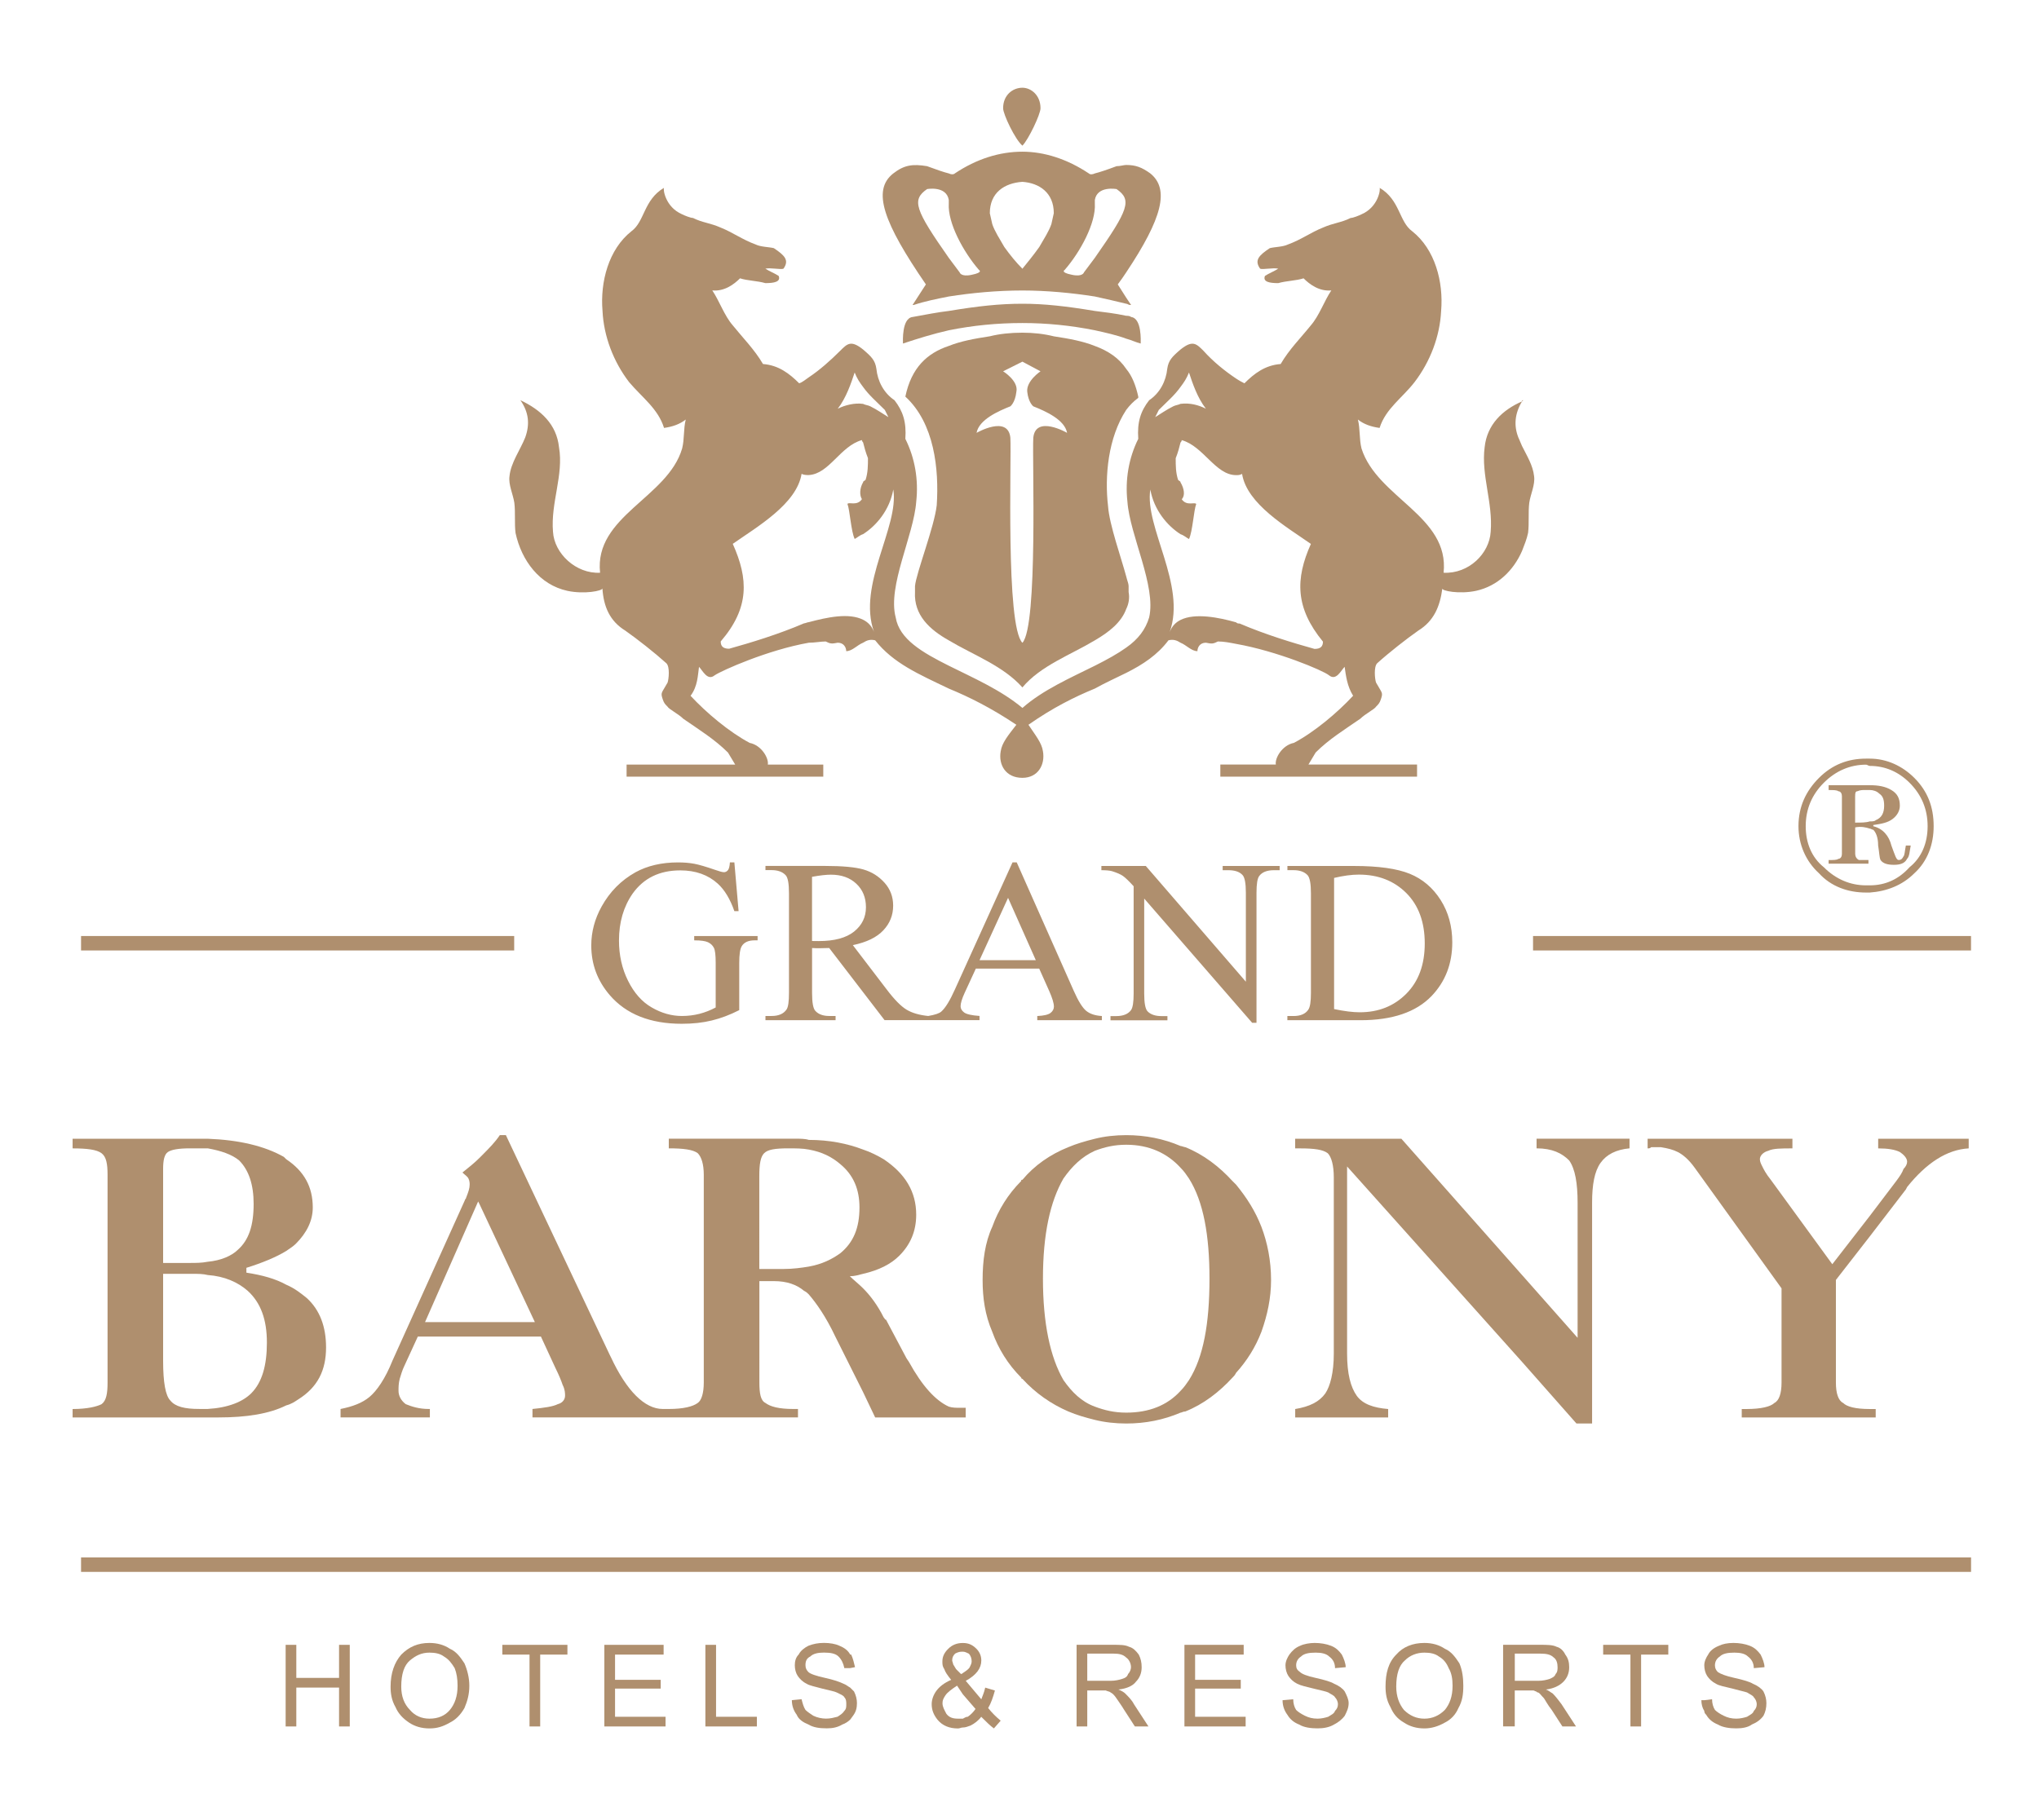 <?xml version="1.0" encoding="utf-8"?>
<!-- Generator: Adobe Illustrator 23.1.0, SVG Export Plug-In . SVG Version: 6.00 Build 0)  -->
<svg version="1.1" id="图层_1" xmlns="http://www.w3.org/2000/svg" xmlns:xlink="http://www.w3.org/1999/xlink" x="0px" y="0px"
	 viewBox="0 0 56 50" style="enable-background:new 0 0 56 50;" xml:space="preserve">
<style type="text/css">
	.st0{fill:#AF8F6E;}
</style>
<g>
	<path class="st0" d="M21.252,35.193c0.364,0,0.629,0.099,0.828,0.265
		c0.067,0.033,0.1,0.066,0.133,0.1c0.199,0.232,0.463,0.596,0.729,1.16
		l0.762,1.524l0.332,0.696h2.022h0.464v-0.265c-0.033,0-0.066,0-0.099,0
		c-0.034,0-0.034,0-0.067,0c-0.099,0-0.199,0-0.298-0.032
		c-0.364-0.167-0.729-0.564-1.094-1.227l-0.067-0.1l-0.563-1.061
		c-0.033,0-0.033-0.033-0.066-0.066c-0.166-0.332-0.365-0.597-0.564-0.796
		c-0.132-0.132-0.264-0.232-0.364-0.332c0.133,0,0.232-0.033,0.364-0.066
		c0.432-0.099,0.763-0.265,0.994-0.497c0.299-0.299,0.465-0.664,0.465-1.127
		c0-0.63-0.299-1.127-0.895-1.525c-0.166-0.099-0.365-0.199-0.564-0.265
		c-0.43-0.165-0.928-0.265-1.491-0.265c-0.1-0.033-0.232-0.033-0.365-0.033
		h-3.48v0.265c0.398,0,0.663,0.033,0.795,0.133
		c0.1,0.1,0.166,0.298,0.166,0.597v5.701c0,0.299-0.066,0.497-0.166,0.563
		c-0.132,0.1-0.397,0.166-0.795,0.166h-0.066h-0.033h-0.066
		c-0.497,0-0.994-0.498-1.426-1.425l-0.033-0.066l-2.851-6.033h-0.165
		c-0.133,0.199-0.299,0.364-0.464,0.531c-0.033,0.033-0.066,0.066-0.099,0.099
		c-0.133,0.133-0.299,0.266-0.464,0.398c0.066,0.067,0.132,0.1,0.165,0.166
		c0.033,0.066,0.033,0.133,0.033,0.166c0,0.099-0.033,0.199-0.099,0.364
		c0,0.033-0.033,0.033-0.033,0.066l-1.989,4.408
		c-0.199,0.498-0.431,0.829-0.63,0.995c-0.198,0.165-0.463,0.265-0.795,0.331
		v0.232h2.453v-0.232h-0.033c-0.265,0-0.464-0.066-0.63-0.133
		c-0.132-0.1-0.198-0.232-0.198-0.365c0-0.1,0-0.199,0.033-0.331
		c0.033-0.101,0.066-0.233,0.132-0.365l0.365-0.795h1.691h1.69l0.398,0.862
		c0.099,0.198,0.165,0.364,0.198,0.464c0.067,0.132,0.067,0.233,0.067,0.298
		c0,0.1-0.067,0.199-0.199,0.232c-0.132,0.067-0.364,0.1-0.696,0.133v0.232
		h3.646h0.033h3.613v-0.232h-0.132c-0.397,0-0.63-0.066-0.762-0.166
		c-0.133-0.066-0.166-0.264-0.166-0.563V35.193H21.252z M20.854,32.309
		c0-0.332,0.033-0.53,0.133-0.63c0.099-0.1,0.298-0.133,0.662-0.133
		c0.199,0,0.398,0,0.564,0.033c0.364,0.066,0.629,0.2,0.862,0.398
		c0.365,0.299,0.53,0.696,0.53,1.193c0,0.564-0.165,0.962-0.53,1.26
		c-0.232,0.165-0.497,0.298-0.862,0.364c-0.199,0.033-0.431,0.066-0.696,0.066
		h-0.663V32.309z M13.165,36.32h-1.492l1.459-3.315l0.034,0.066l1.524,3.249H13.165
		z"/>
	<path class="st0" d="M41.803,35.027l-3.315-3.745h-2.917v0.265h0.133
		c0.397,0,0.629,0.033,0.762,0.133c0.1,0.1,0.166,0.332,0.166,0.663v4.84
		c0,0.53-0.1,0.895-0.232,1.094c-0.166,0.232-0.431,0.364-0.828,0.43v0.232
		h2.553v-0.232c-0.398-0.033-0.697-0.133-0.863-0.365
		c-0.165-0.233-0.265-0.597-0.265-1.159v-5.139l4.807,5.37l1.492,1.69h0.43
		v-6.066c0-0.497,0.067-0.862,0.233-1.094c0.165-0.232,0.431-0.365,0.795-0.398
		v-0.265h-2.553v0.265c0.431,0,0.696,0.133,0.895,0.332
		c0.166,0.233,0.232,0.63,0.232,1.16v3.713L41.803,35.027z"/>
	<path class="st0" d="M13.993,13.083c-0.033,0.232,0.099,0.498,0.133,0.729
		c0.033,0.266,0,0.564,0.033,0.829c0.165,0.762,0.662,1.425,1.425,1.59
		c0.464,0.1,0.961,0,0.961-0.066c0.033,0.498,0.199,0.895,0.63,1.16
		c0.331,0.233,0.795,0.597,1.127,0.896c0.1,0.099,0.066,0.431,0.033,0.53
		c-0.166,0.299-0.199,0.266-0.132,0.464c0.033,0.1,0.066,0.133,0.132,0.199
		c0.033,0.066,0.299,0.199,0.431,0.331c0.431,0.299,0.862,0.564,1.227,0.928
		l0.199,0.331h-2.983v0.332h5.005h0.397v-0.332h-0.397h-1.127
		c0.033-0.165-0.166-0.53-0.497-0.596c-0.563-0.299-1.193-0.829-1.624-1.294
		c0.198-0.264,0.198-0.563,0.232-0.795c0.099,0.099,0.232,0.397,0.43,0.232
		c0.199-0.133,1.459-0.696,2.586-0.895c0.165,0,0.331-0.034,0.463-0.034
		c0.133,0.066,0.166,0.066,0.332,0.034c0.166,0,0.232,0.132,0.232,0.232
		c0.165,0,0.298-0.166,0.463-0.232c0.1-0.066,0.199-0.099,0.332-0.066
		c0.497,0.63,1.193,0.928,2.022,1.326c0.564,0.232,1.16,0.53,1.856,0.994
		c-0.231,0.298-0.397,0.498-0.43,0.729c-0.066,0.364,0.132,0.729,0.596,0.729
		c0.431,0,0.629-0.365,0.564-0.729c-0.033-0.232-0.2-0.431-0.398-0.729
		c0.662-0.464,1.26-0.763,1.823-0.994c0.298-0.166,0.597-0.299,0.862-0.431
		c0.463-0.232,0.862-0.497,1.16-0.895c0.132-0.033,0.231,0,0.331,0.066
		c0.166,0.066,0.299,0.232,0.465,0.232c0-0.1,0.065-0.232,0.232-0.232
		c0.165,0.033,0.198,0.033,0.331-0.034c0.166,0,0.331,0.034,0.498,0.066
		c1.127,0.199,2.386,0.729,2.551,0.862c0.2,0.165,0.332-0.133,0.431-0.232
		c0.034,0.232,0.066,0.531,0.233,0.795c-0.431,0.465-1.061,0.995-1.625,1.294
		c-0.332,0.066-0.53,0.431-0.497,0.596h-1.094h-0.431v0.332h0.431h4.972v-0.332
		h-2.983l0.198-0.331c0.364-0.365,0.795-0.629,1.227-0.928
		c0.132-0.132,0.398-0.265,0.431-0.331c0.066-0.066,0.099-0.099,0.132-0.199
		c0.067-0.198,0.034-0.165-0.132-0.464c-0.033-0.099-0.066-0.431,0.032-0.53
		c0.332-0.299,0.796-0.663,1.128-0.896c0.43-0.265,0.596-0.662,0.662-1.16
		c-0.033,0.066,0.464,0.166,0.928,0.066c0.596-0.132,1.028-0.563,1.26-1.094
		c0.065-0.166,0.132-0.331,0.166-0.497c0.033-0.265,0-0.564,0.033-0.829
		c0.033-0.231,0.166-0.497,0.132-0.729c-0.032-0.298-0.199-0.563-0.331-0.828
		c-0.033-0.066-0.066-0.166-0.1-0.232c-0.131-0.331-0.099-0.663,0.1-0.994
		c-0.53,0.232-0.961,0.629-1.027,1.26c-0.1,0.762,0.232,1.524,0.166,2.32
		c-0.034,0.596-0.597,1.16-1.293,1.127c0.165-1.558-1.824-2.055-2.255-3.414
		c-0.066-0.266-0.033-0.53-0.099-0.795c0.166,0.132,0.364,0.198,0.596,0.231
		c0.166-0.53,0.63-0.829,0.961-1.26c0.431-0.564,0.696-1.26,0.729-1.956
		c0.067-0.795-0.165-1.69-0.796-2.188c-0.364-0.265-0.331-0.861-0.895-1.193
		c0.033,0.033-0.033,0.53-0.497,0.729c-0.066,0.033-0.231,0.1-0.297,0.1
		c-0.266,0.133-0.465,0.133-0.763,0.265c-0.331,0.132-0.596,0.332-0.961,0.464
		c-0.132,0.066-0.364,0.066-0.497,0.1c-0.298,0.199-0.431,0.332-0.265,0.564
		c0.066,0.032,0.365-0.033,0.497,0c-0.099,0.066-0.265,0.132-0.365,0.199
		c-0.066,0.166,0.133,0.198,0.365,0.198c0.232-0.066,0.497-0.066,0.696-0.132
		c0.165,0.165,0.43,0.364,0.762,0.332c-0.199,0.298-0.332,0.696-0.563,0.961
		c-0.265,0.331-0.597,0.662-0.828,1.061c-0.432,0.033-0.73,0.265-0.995,0.53
		c-0.066-0.033-0.132-0.066-0.231-0.132c-0.299-0.199-0.63-0.465-0.895-0.762
		c-0.199-0.199-0.299-0.298-0.63-0.034c-0.232,0.199-0.331,0.299-0.364,0.531
		c-0.033,0.332-0.199,0.663-0.497,0.862c-0.232,0.298-0.332,0.597-0.299,1.061
		c-0.264,0.531-0.364,1.127-0.298,1.724c0.067,0.928,0.796,2.32,0.597,3.182
		c-0.1,0.332-0.299,0.597-0.629,0.828c-0.232,0.166-0.53,0.332-0.862,0.498
		c-0.663,0.331-1.425,0.662-1.989,1.16c-0.596-0.497-1.359-0.829-2.022-1.16
		c-0.729-0.365-1.359-0.729-1.459-1.326c-0.231-0.862,0.497-2.254,0.564-3.182
		c0.066-0.597-0.034-1.193-0.299-1.724c0.033-0.463-0.066-0.762-0.298-1.061
		c-0.298-0.199-0.464-0.53-0.497-0.862c-0.033-0.232-0.132-0.332-0.365-0.531
		c-0.331-0.264-0.43-0.165-0.629,0.034c-0.265,0.265-0.563,0.53-0.862,0.729
		c-0.1,0.066-0.166,0.132-0.265,0.165c-0.266-0.265-0.563-0.497-0.994-0.53
		c-0.232-0.398-0.563-0.729-0.829-1.061c-0.232-0.265-0.364-0.663-0.563-0.961
		c0.331,0.033,0.596-0.166,0.762-0.332c0.199,0.066,0.464,0.066,0.696,0.132
		c0.232,0,0.431-0.033,0.365-0.198c-0.1-0.067-0.266-0.133-0.365-0.199
		c0.132-0.033,0.431,0.032,0.497,0c0.165-0.232,0.033-0.365-0.265-0.564
		c-0.133-0.033-0.365-0.033-0.497-0.1c-0.364-0.132-0.63-0.332-0.961-0.464
		c-0.298-0.132-0.497-0.132-0.762-0.265c-0.066,0-0.232-0.067-0.298-0.1
		c-0.464-0.199-0.53-0.696-0.497-0.729c-0.563,0.332-0.53,0.928-0.895,1.193
		c-0.629,0.498-0.862,1.393-0.795,2.188c0.033,0.696,0.298,1.392,0.729,1.956
		c0.365,0.431,0.795,0.729,0.961,1.26c0.231-0.033,0.43-0.1,0.596-0.231
		c-0.066,0.265-0.033,0.53-0.099,0.795c-0.398,1.359-2.42,1.856-2.254,3.414
		c-0.663,0.034-1.26-0.531-1.293-1.127c-0.067-0.796,0.297-1.558,0.165-2.32
		c-0.066-0.63-0.497-1.027-1.061-1.293c0.232,0.331,0.265,0.662,0.132,1.027
		C14.291,12.354,14.026,12.719,13.993,13.083z M31.826,11.261
		c0.232-0.232,0.43-0.398,0.596-0.631c0.1-0.132,0.166-0.231,0.233-0.397
		c0.098,0.298,0.232,0.696,0.464,0.994c-0.199-0.099-0.432-0.166-0.697-0.133
		c-0.066,0.033-0.132,0.033-0.198,0.067c-0.199,0.099-0.331,0.198-0.497,0.298
		C31.76,11.393,31.793,11.326,31.826,11.261z M31.593,13.448
		c0.101,0.564,0.465,0.994,0.829,1.227c0.1,0.033,0.166,0.099,0.233,0.133
		c0.098-0.199,0.132-0.796,0.198-0.962c-0.033-0.065-0.265,0.067-0.397-0.132
		c0.099-0.099,0.066-0.298-0.034-0.464c0-0.033-0.033-0.033-0.066-0.066
		c-0.066-0.199-0.066-0.398-0.066-0.596c0.066-0.166,0.099-0.299,0.132-0.431
		c0.034-0.033,0.034-0.066,0.034-0.066c0.596,0.166,0.928,0.961,1.492,0.961
		c0.066,0,0.099,0,0.165-0.033c0.133,0.828,1.227,1.458,1.89,1.923
		c-0.431,0.961-0.431,1.757,0.331,2.684c0,0.133-0.066,0.2-0.232,0.2
		c-0.597-0.166-1.359-0.398-2.055-0.697c-0.033,0-0.067,0-0.099-0.033
		c-0.464-0.133-1.127-0.265-1.525-0.066c-0.132,0.066-0.232,0.166-0.298,0.332
		C32.588,16.067,31.429,14.475,31.593,13.448z M23.473,10.233
		c0.066,0.166,0.132,0.265,0.231,0.397c0.166,0.232,0.365,0.398,0.597,0.631
		c0.033,0.066,0.067,0.133,0.099,0.199c-0.165-0.1-0.298-0.199-0.497-0.298
		c-0.066-0.033-0.132-0.033-0.199-0.067c-0.231-0.033-0.496,0.033-0.696,0.133
		C23.241,10.929,23.373,10.531,23.473,10.233z M20.125,14.94
		c0.663-0.465,1.757-1.094,1.89-1.923c0.066,0.033,0.133,0.033,0.199,0.033
		c0.563-0.033,0.862-0.795,1.458-0.961c0,0,0,0.033,0.033,0.066
		c0.034,0.133,0.067,0.265,0.133,0.431c0,0.198,0,0.398-0.066,0.596
		c-0.033,0.033-0.067,0.033-0.067,0.066c-0.099,0.166-0.099,0.365-0.033,0.464
		c-0.132,0.199-0.364,0.067-0.397,0.132c0.066,0.166,0.099,0.763,0.199,0.962
		c0.066-0.034,0.132-0.1,0.231-0.133c0.365-0.232,0.729-0.663,0.829-1.227
		c0.165,1.027-0.994,2.619-0.53,3.911c-0.066-0.165-0.166-0.265-0.299-0.332
		c-0.397-0.198-0.994-0.066-1.491,0.066c-0.033,0-0.1,0.033-0.133,0.033
		c-0.696,0.299-1.459,0.531-2.055,0.697c-0.166,0-0.232-0.067-0.232-0.2
		C20.589,16.697,20.556,15.901,20.125,14.94z"/>
	<path class="st0" d="M51.25,24.519c0.034,0,0.066,0,0.101,0
		c0.464-0.033,0.895-0.198,1.226-0.53c0.364-0.332,0.53-0.795,0.53-1.293
		c0-0.53-0.166-0.961-0.53-1.326c-0.331-0.331-0.762-0.53-1.226-0.53
		c-0.035,0-0.067,0-0.101,0c-0.496,0-0.928,0.165-1.293,0.53
		c-0.364,0.365-0.563,0.796-0.563,1.326c0,0.497,0.199,0.961,0.563,1.293
		C50.289,24.354,50.753,24.519,51.25,24.519z M50.09,21.503
		c0.331-0.331,0.729-0.497,1.16-0.497c0.034,0,0.066,0.034,0.101,0.034
		c0.43,0,0.795,0.165,1.094,0.463c0.331,0.331,0.496,0.729,0.496,1.193
		c0,0.464-0.165,0.862-0.496,1.127c-0.299,0.332-0.663,0.498-1.094,0.498
		c-0.035,0-0.067,0-0.101,0c-0.43,0-0.828-0.166-1.16-0.498
		c-0.331-0.265-0.497-0.663-0.497-1.127C49.593,22.232,49.759,21.834,50.09,21.503z
		"/>
	<path class="st0" d="M51.316,23.624c-0.132,0-0.231,0-0.264,0
		c-0.066-0.033-0.1-0.099-0.1-0.166v-0.729c0.166-0.033,0.298,0,0.399,0.033
		c0.032,0,0.066,0.033,0.098,0.033c0.066,0.066,0.133,0.199,0.133,0.431
		c0.033,0.199,0.033,0.332,0.066,0.398c0.066,0.1,0.2,0.133,0.365,0.133
		c0.165,0,0.298-0.033,0.364-0.165c0.067-0.066,0.067-0.199,0.1-0.365h-0.134
		c-0.032,0.166-0.032,0.265-0.065,0.299c-0.033,0.066-0.066,0.099-0.133,0.099
		c-0.066,0-0.1-0.133-0.199-0.398c-0.065-0.265-0.232-0.464-0.497-0.53v-0.033
		c0.232-0.033,0.399-0.066,0.53-0.166c0.133-0.1,0.199-0.232,0.199-0.365
		c0-0.199-0.066-0.331-0.232-0.43c-0.165-0.1-0.364-0.133-0.596-0.133
		c-0.035,0-0.067,0-0.067,0h-1.061v0.133c0.132,0,0.233,0,0.265,0.033
		c0.067,0,0.1,0.067,0.1,0.133v1.591c0,0.066-0.033,0.133-0.1,0.133
		c-0.032,0.033-0.133,0.033-0.265,0.033v0.1h1.094V23.624z M50.951,21.868
		c0-0.066,0-0.133,0.067-0.133c0.066-0.033,0.132-0.033,0.231-0.033
		c0.034,0,0.066,0,0.101,0c0.098,0,0.198,0.033,0.264,0.1
		c0.099,0.066,0.133,0.165,0.133,0.331c0,0.199-0.067,0.332-0.233,0.399
		c-0.032,0.033-0.098,0.033-0.165,0.033c-0.101,0.033-0.233,0.033-0.399,0.033
		V21.868z"/>
	<path class="st0" d="M41.803,11.028c0,0,0,0,0.033-0.033
		C41.803,10.995,41.803,10.995,41.803,11.028z"/>
	<path class="st0" d="M28.577,2.974c0-0.365-0.265-0.564-0.497-0.564
		c-0.265,0-0.53,0.199-0.53,0.564c0,0.165,0.331,0.862,0.53,1.027
		C28.246,3.835,28.577,3.139,28.577,2.974z"/>
	<path class="st0" d="M25.064,8.377h0.033c0.298-0.1,0.63-0.166,0.961-0.232
		c0.63-0.099,1.326-0.165,2.022-0.165c0.663,0,1.359,0.066,1.989,0.165
		c0.298,0.066,0.597,0.133,0.862,0.199c0.032,0,0.066,0.033,0.099,0.033h0.034
		l-0.133-0.199l-0.232-0.365c0.099-0.132,0.165-0.231,0.232-0.331
		c0.994-1.492,1.193-2.287,0.662-2.718c-0.231-0.166-0.397-0.232-0.662-0.232
		c-0.067,0-0.166,0.033-0.265,0.033c-0.265,0.1-0.465,0.166-0.597,0.199
		c-0.066,0.033-0.133,0.033-0.165,0c-0.597-0.398-1.227-0.597-1.824-0.597
		c-0.629,0-1.26,0.199-1.856,0.597c-0.033,0.033-0.1,0.033-0.166,0
		c-0.133-0.033-0.331-0.1-0.596-0.199c-0.398-0.066-0.63-0.033-0.928,0.199
		c-0.596,0.464-0.265,1.359,0.895,3.049L25.064,8.377z M29.241,7.415
		c0.431-0.496,0.862-1.292,0.828-1.823c0-0.033,0-0.066,0-0.099
		c0.066-0.398,0.597-0.299,0.597-0.299c0.43,0.299,0.331,0.563-0.597,1.889
		c-0.099,0.133-0.199,0.266-0.298,0.398c0,0-0.033,0.133-0.332,0.067
		C29.108,7.482,29.241,7.415,29.241,7.415z M28.08,4.995
		c0.464,0.033,0.862,0.298,0.862,0.862l-0.066,0.298
		c-0.067,0.198-0.199,0.398-0.332,0.629C28.379,7.018,28.213,7.216,28.08,7.382
		c-0.166-0.166-0.331-0.365-0.497-0.597c-0.132-0.231-0.265-0.431-0.331-0.629
		l-0.067-0.298C27.185,5.294,27.583,5.029,28.08,4.995z M25.462,5.194
		c0,0,0.53-0.099,0.596,0.299c0,0.033,0,0.066,0,0.099
		c-0.033,0.531,0.398,1.326,0.828,1.823c0,0,0.133,0.067-0.198,0.134
		c-0.299,0.066-0.332-0.067-0.332-0.067c-0.099-0.132-0.199-0.265-0.298-0.398
		C25.13,5.758,25.031,5.493,25.462,5.194z"/>
	<path class="st0" d="M31.064,8.708C31.031,8.675,30.964,8.675,30.931,8.675
		c-0.299-0.066-0.597-0.099-0.862-0.133c-0.795-0.132-1.392-0.198-1.989-0.198
		c-0.629,0-1.227,0.066-2.022,0.198c-0.298,0.034-0.63,0.1-0.994,0.166
		c-0.298,0.033-0.265,0.663-0.265,0.729c0.398-0.133,0.828-0.266,1.26-0.364
		c0.663-0.133,1.326-0.199,2.022-0.199c0.663,0,1.326,0.066,1.989,0.199
		c0.298,0.066,0.597,0.132,0.862,0.231c0.133,0.034,0.264,0.1,0.397,0.133
		C31.329,9.371,31.362,8.741,31.064,8.708z"/>
	<path class="st0" d="M31.262,10.929c0-0.033,0-0.033,0-0.033
		c-0.066-0.299-0.165-0.563-0.331-0.762c-0.199-0.299-0.498-0.497-0.862-0.63
		c-0.331-0.132-0.696-0.199-1.127-0.265C28.677,9.172,28.379,9.139,28.08,9.139
		c-0.331,0-0.629,0.033-0.895,0.099c-0.43,0.066-0.795,0.133-1.127,0.265
		c-0.596,0.199-1.027,0.597-1.193,1.392c0.796,0.73,0.928,1.989,0.862,2.984
		c-0.066,0.596-0.563,1.856-0.597,2.221c0,0.066,0,0.099,0,0.165
		c-0.033,0.63,0.398,1.028,0.928,1.326c0.663,0.398,1.492,0.697,2.022,1.293
		c0.497-0.596,1.326-0.895,1.989-1.293c0.398-0.232,0.729-0.497,0.862-0.862
		c0.066-0.133,0.099-0.298,0.066-0.464c0-0.066,0-0.1,0-0.165
		c0-0.067-0.034-0.133-0.066-0.265c-0.133-0.498-0.464-1.426-0.498-1.923
		c-0.099-0.829,0-1.89,0.498-2.652C31.031,11.128,31.13,11.028,31.262,10.929z
		 M28.379,12.023c-0.034,0.564,0.132,5.172-0.299,5.635
		c-0.464-0.464-0.298-5.071-0.331-5.635c-0.066-0.629-0.928-0.132-0.928-0.132
		c0.066-0.364,0.597-0.597,0.928-0.729c0,0,0.132-0.1,0.165-0.398
		c0.067-0.299-0.364-0.564-0.364-0.564l0.53-0.265l0.497,0.265
		c0,0-0.397,0.266-0.364,0.564c0.033,0.298,0.166,0.398,0.166,0.398
		c0.331,0.132,0.862,0.365,0.928,0.729C29.307,11.89,28.445,11.393,28.379,12.023z"/>
	<path class="st0" d="M48.565,31.613c0.132-0.066,0.364-0.066,0.663-0.066v-0.265h-3.613
		h-0.364v0.265c0.032,0,0.066,0,0.099-0.033c0.066,0,0.1,0,0.132,0
		c0.034,0,0.101,0,0.133,0c0.199,0.033,0.332,0.066,0.464,0.133
		c0.133,0.067,0.298,0.199,0.464,0.431l2.386,3.314v2.586
		c0,0.299-0.066,0.497-0.198,0.563c-0.099,0.1-0.365,0.166-0.763,0.166h-0.132
		v0.232h3.514h0.165v-0.232h-0.132h-0.032c-0.399,0-0.63-0.066-0.729-0.166
		c-0.134-0.066-0.2-0.264-0.2-0.563v-2.817l0.929-1.194l0.993-1.293
		l0.034-0.066c0.531-0.662,1.094-1.028,1.691-1.061v-0.265h-2.486v0.265
		c0.266,0,0.463,0.033,0.596,0.1c0.1,0.067,0.199,0.166,0.199,0.265
		c0,0.066-0.034,0.133-0.099,0.2c-0.033,0.098-0.1,0.198-0.199,0.331
		l-0.729,0.961l-1.028,1.325l-1.69-2.32c-0.134-0.166-0.2-0.298-0.232-0.365
		c-0.034-0.066-0.067-0.133-0.067-0.199
		C48.333,31.746,48.432,31.646,48.565,31.613z"/>
	<rect x="42.104" y="25.713" class="st0" width="12.029" height="0.397"/>
	<rect x="2.226" y="42.784" class="st0" width="51.908" height="0.397"/>
	<rect x="2.226" y="25.713" class="st0" width="11.896" height="0.397"/>
	<path class="st0" d="M28.047,37.844c0,0,0,0.034,0.033,0.034
		c0.364,0.398,0.796,0.695,1.259,0.895c0.233,0.1,0.464,0.165,0.73,0.232
		c0.265,0.066,0.563,0.1,0.862,0.1c0.53,0,1.027-0.1,1.491-0.298
		c0.034,0,0.067-0.033,0.133-0.033c0.497-0.199,0.928-0.531,1.293-0.929
		c0.034-0.033,0.067-0.066,0.1-0.132c0.298-0.332,0.53-0.697,0.696-1.127
		c0.165-0.464,0.265-0.928,0.265-1.425c0-0.531-0.101-1.028-0.265-1.459
		c-0.167-0.43-0.398-0.795-0.696-1.159c-0.033-0.033-0.066-0.066-0.1-0.1
		c-0.364-0.398-0.795-0.729-1.293-0.929c-0.033,0-0.099-0.033-0.133-0.033
		c-0.463-0.198-0.961-0.298-1.491-0.298c-0.299,0-0.597,0.033-0.862,0.1
		c-0.266,0.066-0.497,0.133-0.73,0.231c-0.496,0.2-0.927,0.498-1.259,0.896
		c-0.033,0-0.033,0-0.033,0.033c-0.364,0.365-0.629,0.795-0.795,1.259
		c-0.199,0.431-0.265,0.928-0.265,1.459c0,0.497,0.066,0.961,0.265,1.425
		C27.418,37.049,27.683,37.481,28.047,37.844z M29.207,32.375
		c0.232-0.331,0.498-0.596,0.862-0.762c0.265-0.1,0.53-0.166,0.862-0.166
		c0.629,0,1.127,0.232,1.491,0.631c0.1,0.099,0.166,0.199,0.233,0.298
		c0.397,0.63,0.563,1.557,0.563,2.751c0,1.227-0.165,2.155-0.563,2.785
		c-0.067,0.098-0.133,0.197-0.233,0.297c-0.364,0.398-0.862,0.597-1.491,0.597
		c-0.332,0-0.597-0.066-0.862-0.165c-0.364-0.133-0.63-0.398-0.862-0.729
		c-0.364-0.631-0.563-1.558-0.563-2.785C28.644,33.9,28.843,33.005,29.207,32.375
		z"/>
	<path class="st0" d="M6.005,38.938c0.762,0,1.392-0.099,1.856-0.331
		c0.133-0.033,0.232-0.099,0.331-0.165c0.531-0.333,0.763-0.796,0.763-1.427
		c0-0.562-0.166-1.026-0.531-1.358c-0.165-0.133-0.331-0.266-0.563-0.365
		c-0.298-0.165-0.663-0.265-1.094-0.331v-0.133
		c0.43-0.133,0.828-0.298,1.094-0.463c0.1-0.067,0.199-0.133,0.265-0.199
		c0.298-0.299,0.464-0.63,0.464-0.995c0-0.563-0.232-0.994-0.729-1.326
		c-0.033-0.033-0.033-0.033-0.066-0.065c-0.53-0.299-1.227-0.465-2.088-0.498
		c-0.067,0-0.1,0-0.166,0H1.994v0.265c0.397,0,0.663,0.033,0.795,0.133
		c0.133,0.1,0.165,0.298,0.165,0.597v5.701c0,0.299-0.032,0.497-0.165,0.596
		c-0.132,0.067-0.398,0.133-0.795,0.133v0.232h3.713H6.005z M4.48,32.111
		c0-0.233,0.033-0.398,0.132-0.465c0.1-0.066,0.298-0.1,0.597-0.1
		c0.198,0,0.364,0,0.497,0c0.364,0.066,0.662,0.166,0.862,0.332
		c0.265,0.266,0.398,0.664,0.398,1.193c0,0.596-0.133,0.994-0.431,1.259
		c-0.166,0.166-0.464,0.298-0.828,0.331c-0.166,0.033-0.332,0.033-0.497,0.033
		H4.48V32.111z M4.679,38.474c-0.133-0.132-0.199-0.497-0.199-1.094v-2.387h0.795
		c0.165,0,0.298,0,0.431,0.033c0.463,0.033,0.828,0.199,1.094,0.431
		c0.364,0.331,0.53,0.796,0.53,1.425c0,0.63-0.133,1.094-0.43,1.393
		c-0.233,0.232-0.63,0.397-1.193,0.43c-0.067,0-0.166,0-0.232,0
		C5.076,38.707,4.811,38.641,4.679,38.474z"/>
	<path class="st0" d="M35.93,27.739c-0.079,0.115-0.214,0.172-0.404,0.172h-0.169v0.115
		h2.009c0.873,0,1.523-0.221,1.949-0.662c0.38-0.396,0.571-0.889,0.571-1.478
		c0-0.439-0.107-0.827-0.32-1.163c-0.214-0.336-0.496-0.576-0.846-0.719
		c-0.35-0.143-0.861-0.215-1.533-0.215h-1.829v0.115h0.169
		c0.17,0,0.298,0.046,0.384,0.137c0.062,0.068,0.093,0.233,0.093,0.498v2.738
		C36.004,27.517,35.98,27.671,35.93,27.739z M36.64,24.117
		c0.254-0.06,0.481-0.091,0.68-0.091c0.53,0,0.965,0.169,1.303,0.506
		c0.338,0.338,0.507,0.8,0.507,1.385c0,0.582-0.169,1.042-0.507,1.382
		c-0.338,0.34-0.764,0.509-1.277,0.509c-0.19,0-0.425-0.029-0.706-0.088V24.117z
		 M35.145,23.905v-0.116h-1.565v0.116h0.156c0.177,0,0.306,0.043,0.388,0.131
		c0.062,0.065,0.093,0.227,0.093,0.488v2.444l-2.748-3.179h-1.22v0.116
		c0.131,0,0.228,0.009,0.292,0.027c0.13,0.041,0.23,0.083,0.297,0.129
		c0.067,0.046,0.166,0.141,0.297,0.285v2.947c0,0.238-0.024,0.39-0.073,0.457
		c-0.08,0.108-0.216,0.163-0.408,0.163h-0.155v0.115h1.564v-0.115h-0.16
		c-0.174,0-0.303-0.044-0.387-0.132c-0.06-0.064-0.091-0.227-0.091-0.488v-2.609
		l2.965,3.413h0.119V24.524c0-0.238,0.024-0.39,0.073-0.457
		c0.079-0.108,0.214-0.162,0.405-0.162H35.145z M26.801,26.608h1.74l0.272,0.609
		c0.088,0.198,0.132,0.343,0.132,0.435c0,0.068-0.032,0.127-0.094,0.175
		c-0.063,0.048-0.184,0.076-0.363,0.084v0.115h1.774v-0.115
		c-0.183-0.011-0.327-0.058-0.43-0.142c-0.103-0.085-0.218-0.268-0.343-0.552
		l-1.565-3.526h-0.116l-1.581,3.488c-0.137,0.307-0.262,0.51-0.375,0.61
		c-0.055,0.05-0.175,0.09-0.36,0.121c-0.244-0.025-0.442-0.082-0.594-0.174
		c-0.153-0.092-0.335-0.277-0.547-0.557l-0.928-1.215
		c0.378-0.079,0.657-0.214,0.837-0.407c0.18-0.191,0.27-0.417,0.27-0.678
		c0-0.244-0.079-0.454-0.237-0.63c-0.158-0.176-0.35-0.297-0.577-0.363
		c-0.226-0.065-0.578-0.098-1.056-0.098h-1.637v0.115h0.169
		c0.17,0,0.298,0.046,0.384,0.138c0.063,0.064,0.093,0.231,0.093,0.497v2.738
		c0,0.242-0.022,0.395-0.069,0.459c-0.082,0.117-0.218,0.175-0.408,0.175h-0.169
		v0.115h1.926v-0.115h-0.175c-0.168,0-0.294-0.046-0.379-0.138
		c-0.062-0.064-0.092-0.23-0.092-0.497v-1.232
		c0.035,0.002,0.069,0.004,0.102,0.005c0.033,0.001,0.064,0.001,0.093,0.001
		c0.07,0,0.162-0.002,0.275-0.006l1.521,1.981h1.193h0.007h1.408v-0.115
		c-0.216-0.015-0.357-0.047-0.422-0.095c-0.066-0.05-0.098-0.106-0.098-0.171
		c0-0.082,0.037-0.205,0.112-0.369L26.801,26.608z M27.686,24.664l0.762,1.713
		h-1.546L27.686,24.664z M22.487,25.852c-0.019,0-0.045-0-0.076-0.001
		c-0.031-0.001-0.068-0.001-0.109-0.001v-1.763
		c0.218-0.04,0.392-0.059,0.519-0.059c0.29,0,0.522,0.083,0.698,0.249
		c0.176,0.165,0.264,0.381,0.264,0.645c0,0.271-0.108,0.494-0.326,0.669
		C23.239,25.765,22.916,25.852,22.487,25.852z M18.684,23.91
		c0.42,0,0.764,0.123,1.031,0.366c0.185,0.169,0.338,0.42,0.454,0.754h0.116
		l-0.116-1.339h-0.123c-0.006,0.106-0.024,0.178-0.054,0.214
		c-0.031,0.036-0.066,0.055-0.108,0.055c-0.043,0-0.125-0.022-0.249-0.066
		c-0.246-0.085-0.435-0.141-0.569-0.166c-0.134-0.025-0.282-0.037-0.446-0.037
		c-0.449,0-0.839,0.091-1.168,0.272c-0.393,0.22-0.703,0.532-0.928,0.938
		c-0.19,0.342-0.285,0.699-0.285,1.072c0,0.515,0.169,0.969,0.507,1.363
		c0.451,0.525,1.111,0.788,1.979,0.788c0.303,0,0.578-0.03,0.826-0.091
		c0.247-0.06,0.499-0.155,0.752-0.284v-1.297c0-0.227,0.022-0.38,0.067-0.457
		c0.064-0.108,0.183-0.163,0.354-0.163h0.083v-0.118h-1.741v0.118
		c0.182,0,0.308,0.018,0.379,0.052c0.073,0.035,0.125,0.084,0.16,0.15
		c0.035,0.065,0.051,0.204,0.051,0.417v1.225
		c-0.143,0.077-0.292,0.135-0.447,0.175c-0.155,0.039-0.315,0.059-0.481,0.059
		c-0.283,0-0.559-0.078-0.828-0.234c-0.269-0.154-0.485-0.399-0.651-0.733
		c-0.166-0.333-0.249-0.702-0.249-1.106c0-0.498,0.124-0.927,0.374-1.288
		C17.677,24.124,18.112,23.91,18.684,23.91z"/>
	<g>
		<polygon class="st0" points="16.892,46.387 18.146,46.387 18.146,46.146 16.892,46.146 
			16.892,45.453 18.226,45.453 18.226,45.185 16.598,45.185 16.598,47.427 
			18.279,47.427 18.279,47.161 16.892,47.161 		"/>
		<path class="st0" d="M39.681,45.292c-0.16-0.107-0.347-0.159-0.561-0.159
			c-0.32,0-0.586,0.106-0.773,0.32c-0.214,0.213-0.294,0.506-0.294,0.881
			c0,0.186,0.027,0.373,0.134,0.559c0.08,0.188,0.187,0.32,0.373,0.428
			c0.161,0.107,0.347,0.16,0.561,0.16c0.187,0,0.373-0.053,0.561-0.16
			c0.16-0.079,0.294-0.213,0.373-0.4c0.107-0.187,0.134-0.374,0.134-0.614
			c0-0.214-0.027-0.428-0.107-0.614C39.975,45.532,39.868,45.373,39.681,45.292z
			 M39.681,46.974c-0.16,0.159-0.347,0.239-0.561,0.239
			c-0.214,0-0.4-0.08-0.561-0.239c-0.132-0.161-0.212-0.374-0.212-0.641
			c0-0.347,0.08-0.587,0.239-0.721c0.134-0.134,0.32-0.213,0.534-0.213
			c0.16,0,0.294,0.027,0.4,0.107c0.134,0.079,0.213,0.187,0.267,0.319
			c0.08,0.133,0.107,0.294,0.107,0.481C39.895,46.6,39.814,46.814,39.681,46.974
			z"/>
		<polygon class="st0" points="32.823,46.387 34.077,46.387 34.077,46.146 32.823,46.146 
			32.823,45.453 34.157,45.453 34.157,45.185 32.797,45.185 32.53,45.185 
			32.53,47.427 32.797,47.427 34.211,47.427 34.211,47.161 32.823,47.161 		"/>
		<path class="st0" d="M30.902,46.52c-0.026-0.027-0.107-0.08-0.187-0.107
			c0.24-0.026,0.401-0.106,0.481-0.213c0.106-0.107,0.159-0.241,0.159-0.401
			c0-0.134-0.026-0.241-0.08-0.347c-0.079-0.107-0.16-0.187-0.267-0.214
			c-0.107-0.054-0.24-0.054-0.453-0.054h-0.187H29.675h-0.107v2.242h0.107h0.186
			v-0.988h0.347c0.08,0,0.133,0,0.16,0c0.053,0.027,0.106,0.027,0.133,0.054
			c0.054,0.027,0.108,0.08,0.161,0.161c0.052,0.08,0.133,0.186,0.213,0.32
			l0.293,0.453h0.373l-0.4-0.614C31.089,46.706,30.982,46.6,30.902,46.52z
			 M30.501,46.173h-0.133h-0.507V45.426h0.507h0.213
			c0.16,0,0.267,0.027,0.347,0.106c0.08,0.054,0.134,0.161,0.134,0.268
			c0,0.053-0.027,0.134-0.08,0.187c-0.027,0.08-0.08,0.107-0.16,0.133
			C30.741,46.146,30.634,46.173,30.501,46.173z"/>
		<path class="st0" d="M42.643,46.52c-0.054-0.027-0.106-0.08-0.186-0.107
			c0.214-0.026,0.374-0.106,0.48-0.213c0.106-0.107,0.16-0.241,0.16-0.401
			c0-0.134-0.027-0.241-0.107-0.347c-0.053-0.107-0.134-0.187-0.24-0.214
			c-0.107-0.054-0.267-0.054-0.454-0.054h-0.107h-0.907v2.242h0.32v-0.988h0.348
			c0.053,0,0.107,0,0.16,0c0.026,0,0.053,0.027,0.08,0.027
			c0.027,0.027,0.027,0.027,0.054,0.027c0.053,0.027,0.079,0.08,0.161,0.161
			c0.052,0.08,0.106,0.186,0.212,0.32l0.293,0.453h0.374l-0.4-0.614
			C42.804,46.706,42.724,46.6,42.643,46.52z M42.244,46.173h-0.054h-0.587V45.426
			h0.587h0.107c0.187,0,0.293,0.027,0.374,0.106
			c0.08,0.054,0.107,0.161,0.107,0.268c0,0.053,0,0.134-0.054,0.187
			c-0.026,0.08-0.107,0.107-0.16,0.133C42.484,46.146,42.377,46.173,42.244,46.173
			z"/>
		<polygon class="st0" points="44.03,45.453 44.779,45.453 44.779,47.427 45.072,47.427 
			45.072,45.453 45.819,45.453 45.819,45.185 44.03,45.185 		"/>
		<path class="st0" d="M27.139,46.921c0.08-0.134,0.133-0.293,0.186-0.481l-0.267-0.08
			c-0.027,0.134-0.08,0.241-0.107,0.321l-0.427-0.507
			c0.293-0.161,0.427-0.347,0.427-0.56c0-0.134-0.053-0.24-0.134-0.321
			c-0.107-0.107-0.213-0.159-0.374-0.159c-0.16,0-0.293,0.052-0.4,0.159
			c-0.108,0.107-0.161,0.214-0.161,0.347c0,0.08,0,0.133,0.053,0.213
			c0.027,0.081,0.08,0.16,0.188,0.294c-0.188,0.08-0.321,0.188-0.401,0.294
			c-0.08,0.106-0.134,0.241-0.134,0.374c0,0.161,0.054,0.294,0.161,0.428
			c0.133,0.16,0.321,0.239,0.56,0.239c0.054,0,0.08-0.026,0.133-0.026
			c0.08,0,0.134-0.027,0.214-0.054c0.106-0.054,0.214-0.134,0.293-0.24
			c0.133,0.133,0.24,0.24,0.347,0.319l0.187-0.213
			C27.353,47.161,27.246,47.054,27.139,46.921z M26.232,45.426
			c0.053-0.027,0.107-0.053,0.187-0.053c0.027,0,0.027,0,0.027,0
			c0.053,0,0.107,0.027,0.16,0.053c0.054,0.053,0.08,0.133,0.08,0.213
			c0,0.054-0.026,0.107-0.053,0.16c-0.027,0.053-0.107,0.107-0.187,0.159
			c0,0-0.027,0.028-0.054,0.028L26.258,45.852c-0.027-0.053-0.053-0.08-0.08-0.133
			c0-0.027-0.027-0.08-0.027-0.107C26.152,45.532,26.178,45.479,26.232,45.426z
			 M26.579,47.161c-0.053,0-0.08,0.026-0.134,0.052c-0.054,0-0.08,0-0.133,0
			c-0.133,0-0.239-0.027-0.32-0.133c-0.054-0.107-0.107-0.188-0.107-0.294
			c0-0.08,0.027-0.133,0.08-0.213c0.053-0.08,0.16-0.161,0.32-0.267
			l0.16,0.239l0.347,0.401C26.738,47.027,26.659,47.107,26.579,47.161z"/>
		<path class="st0" d="M48.141,46.253c-0.081-0.052-0.267-0.107-0.507-0.16
			c-0.241-0.053-0.374-0.107-0.454-0.16c-0.053-0.054-0.08-0.107-0.08-0.187
			c0-0.107,0.054-0.188,0.133-0.24c0.08-0.08,0.214-0.107,0.401-0.107
			c0.16,0,0.293,0.027,0.373,0.107c0.106,0.079,0.16,0.187,0.16,0.319
			l0.294-0.026c0-0.106-0.054-0.241-0.107-0.347
			c-0.081-0.107-0.161-0.187-0.294-0.24c-0.133-0.053-0.293-0.079-0.453-0.079
			c-0.16,0-0.293,0.027-0.4,0.079c-0.134,0.054-0.241,0.134-0.293,0.24
			c-0.054,0.079-0.107,0.187-0.107,0.294c0,0.106,0.027,0.212,0.079,0.294
			c0.053,0.079,0.134,0.16,0.241,0.213c0.08,0.054,0.239,0.081,0.454,0.134
			c0.187,0.053,0.32,0.079,0.401,0.106c0.079,0.053,0.16,0.08,0.186,0.134
			c0.053,0.053,0.08,0.133,0.08,0.186c0,0.079-0.027,0.133-0.08,0.187
			c-0.026,0.08-0.107,0.107-0.186,0.161c-0.08,0.026-0.188,0.052-0.294,0.052
			c-0.134,0-0.24-0.027-0.347-0.08c-0.107-0.052-0.186-0.106-0.24-0.159
			c-0.053-0.081-0.08-0.187-0.08-0.294l-0.214,0.026h-0.08
			c0,0.107,0.027,0.214,0.08,0.294c0,0.054,0.027,0.08,0.053,0.107
			c0.079,0.134,0.187,0.213,0.32,0.267c0.133,0.08,0.32,0.106,0.507,0.106
			c0.16,0,0.32-0.026,0.426-0.106c0.134-0.054,0.241-0.133,0.32-0.241
			c0.054-0.106,0.08-0.213,0.08-0.346c0-0.106-0.026-0.213-0.08-0.32
			C48.381,46.387,48.274,46.307,48.141,46.253z"/>
		<path class="st0" d="M36.639,46.253c-0.079-0.052-0.267-0.107-0.507-0.16
			c-0.24-0.053-0.373-0.107-0.427-0.16c-0.08-0.054-0.107-0.107-0.107-0.187
			c0-0.107,0.054-0.188,0.134-0.24c0.079-0.08,0.214-0.107,0.4-0.107
			c0.16,0,0.293,0.027,0.374,0.107c0.108,0.079,0.16,0.187,0.16,0.319
			l0.293-0.026c0-0.106-0.053-0.241-0.107-0.347
			c-0.08-0.107-0.16-0.187-0.293-0.24c-0.134-0.053-0.294-0.079-0.454-0.079
			c-0.133,0-0.294,0.027-0.4,0.079c-0.133,0.054-0.213,0.134-0.293,0.24
			c-0.053,0.079-0.107,0.187-0.107,0.294c0,0.106,0.027,0.212,0.08,0.294
			c0.053,0.079,0.133,0.16,0.24,0.213c0.107,0.054,0.24,0.081,0.453,0.134
			c0.213,0.053,0.347,0.079,0.401,0.106c0.08,0.053,0.16,0.08,0.187,0.134
			c0.053,0.053,0.08,0.133,0.08,0.186c0,0.079-0.027,0.133-0.08,0.187
			c-0.027,0.08-0.106,0.107-0.187,0.161c-0.08,0.026-0.187,0.052-0.293,0.052
			c-0.134,0-0.24-0.027-0.347-0.08c-0.106-0.052-0.187-0.106-0.241-0.159
			c-0.053-0.081-0.08-0.187-0.08-0.294l-0.293,0.026
			c0,0.161,0.053,0.294,0.133,0.401c0.08,0.134,0.186,0.213,0.321,0.267
			c0.132,0.08,0.319,0.106,0.507,0.106c0.16,0,0.32-0.026,0.453-0.106
			c0.107-0.054,0.214-0.133,0.294-0.241c0.054-0.106,0.107-0.213,0.107-0.346
			c0-0.106-0.053-0.213-0.107-0.32C36.879,46.387,36.773,46.307,36.639,46.253z"/>
		<path class="st0" d="M23.349,46.359c-0.053-0.026-0.107-0.079-0.186-0.107
			c-0.107-0.052-0.267-0.107-0.507-0.16c-0.24-0.053-0.401-0.107-0.454-0.16
			c-0.053-0.054-0.08-0.107-0.08-0.187c0-0.107,0.027-0.188,0.133-0.24
			c0.08-0.08,0.213-0.107,0.374-0.107c0.187,0,0.32,0.027,0.4,0.107
			c0.08,0.079,0.134,0.187,0.16,0.319h0.16l0.134-0.026
			c-0.027-0.106-0.054-0.241-0.107-0.347c-0.027,0-0.027,0-0.027,0
			c-0.053-0.107-0.16-0.187-0.293-0.24c-0.107-0.053-0.267-0.079-0.427-0.079
			c-0.16,0-0.293,0.027-0.427,0.079c-0.107,0.054-0.213,0.134-0.267,0.24
			c-0.08,0.079-0.106,0.187-0.106,0.294c0,0.106,0.026,0.212,0.08,0.294
			c0.054,0.079,0.133,0.16,0.241,0.213c0.08,0.054,0.24,0.081,0.427,0.134
			c0.213,0.053,0.347,0.079,0.4,0.106c0.107,0.053,0.187,0.08,0.213,0.134
			c0.053,0.053,0.053,0.133,0.053,0.186c0,0.079,0,0.133-0.053,0.187
			c-0.053,0.08-0.107,0.107-0.187,0.161c-0.107,0.026-0.187,0.052-0.32,0.052
			c-0.107,0-0.241-0.027-0.347-0.08c-0.08-0.052-0.16-0.106-0.214-0.159
			c-0.053-0.081-0.08-0.187-0.107-0.294l-0.267,0.026
			c0,0.161,0.053,0.294,0.134,0.401c0.053,0.134,0.187,0.213,0.32,0.267
			c0.133,0.08,0.293,0.106,0.507,0.106c0.16,0,0.293-0.026,0.427-0.106
			c0.08-0.027,0.16-0.08,0.213-0.133c0.027-0.028,0.054-0.08,0.08-0.108
			c0.08-0.106,0.107-0.213,0.107-0.346c0-0.106-0.027-0.213-0.08-0.32
			C23.43,46.44,23.403,46.413,23.349,46.359z"/>
		<polygon class="st0" points="13.796,45.453 14.543,45.453 14.543,47.427 14.836,47.427 
			14.836,45.453 15.584,45.453 15.584,45.185 13.796,45.185 		"/>
		<polygon class="st0" points="9.312,46.093 8.138,46.093 8.138,45.185 7.845,45.185 
			7.845,47.427 8.138,47.427 8.138,46.359 9.312,46.359 9.312,47.427 9.606,47.427 
			9.606,45.185 9.312,45.185 		"/>
		<polygon class="st0" points="19.666,45.185 19.373,45.185 19.373,47.427 20.787,47.427 
			20.787,47.161 19.666,47.161 		"/>
		<path class="st0" d="M12.355,45.292c-0.16-0.107-0.347-0.159-0.561-0.159
			c-0.32,0-0.56,0.106-0.773,0.32c-0.187,0.213-0.294,0.506-0.294,0.881
			c0,0.186,0.027,0.373,0.134,0.559c0.08,0.188,0.213,0.32,0.374,0.428
			c0.16,0.107,0.346,0.16,0.56,0.16c0.214,0,0.374-0.053,0.561-0.16
			c0.16-0.079,0.294-0.213,0.4-0.4c0.08-0.187,0.134-0.374,0.134-0.614
			c0-0.214-0.054-0.428-0.134-0.614C12.648,45.532,12.541,45.373,12.355,45.292z
			 M12.355,46.974c-0.134,0.159-0.32,0.239-0.561,0.239
			c-0.214,0-0.4-0.08-0.534-0.239c-0.16-0.161-0.24-0.374-0.24-0.641
			c0-0.347,0.08-0.587,0.24-0.721c0.16-0.134,0.32-0.213,0.534-0.213
			c0.16,0,0.294,0.027,0.4,0.107c0.134,0.079,0.213,0.187,0.293,0.319
			c0.054,0.133,0.08,0.294,0.08,0.481C12.568,46.6,12.488,46.814,12.355,46.974
			z"/>
	</g>
</g>
</svg>
